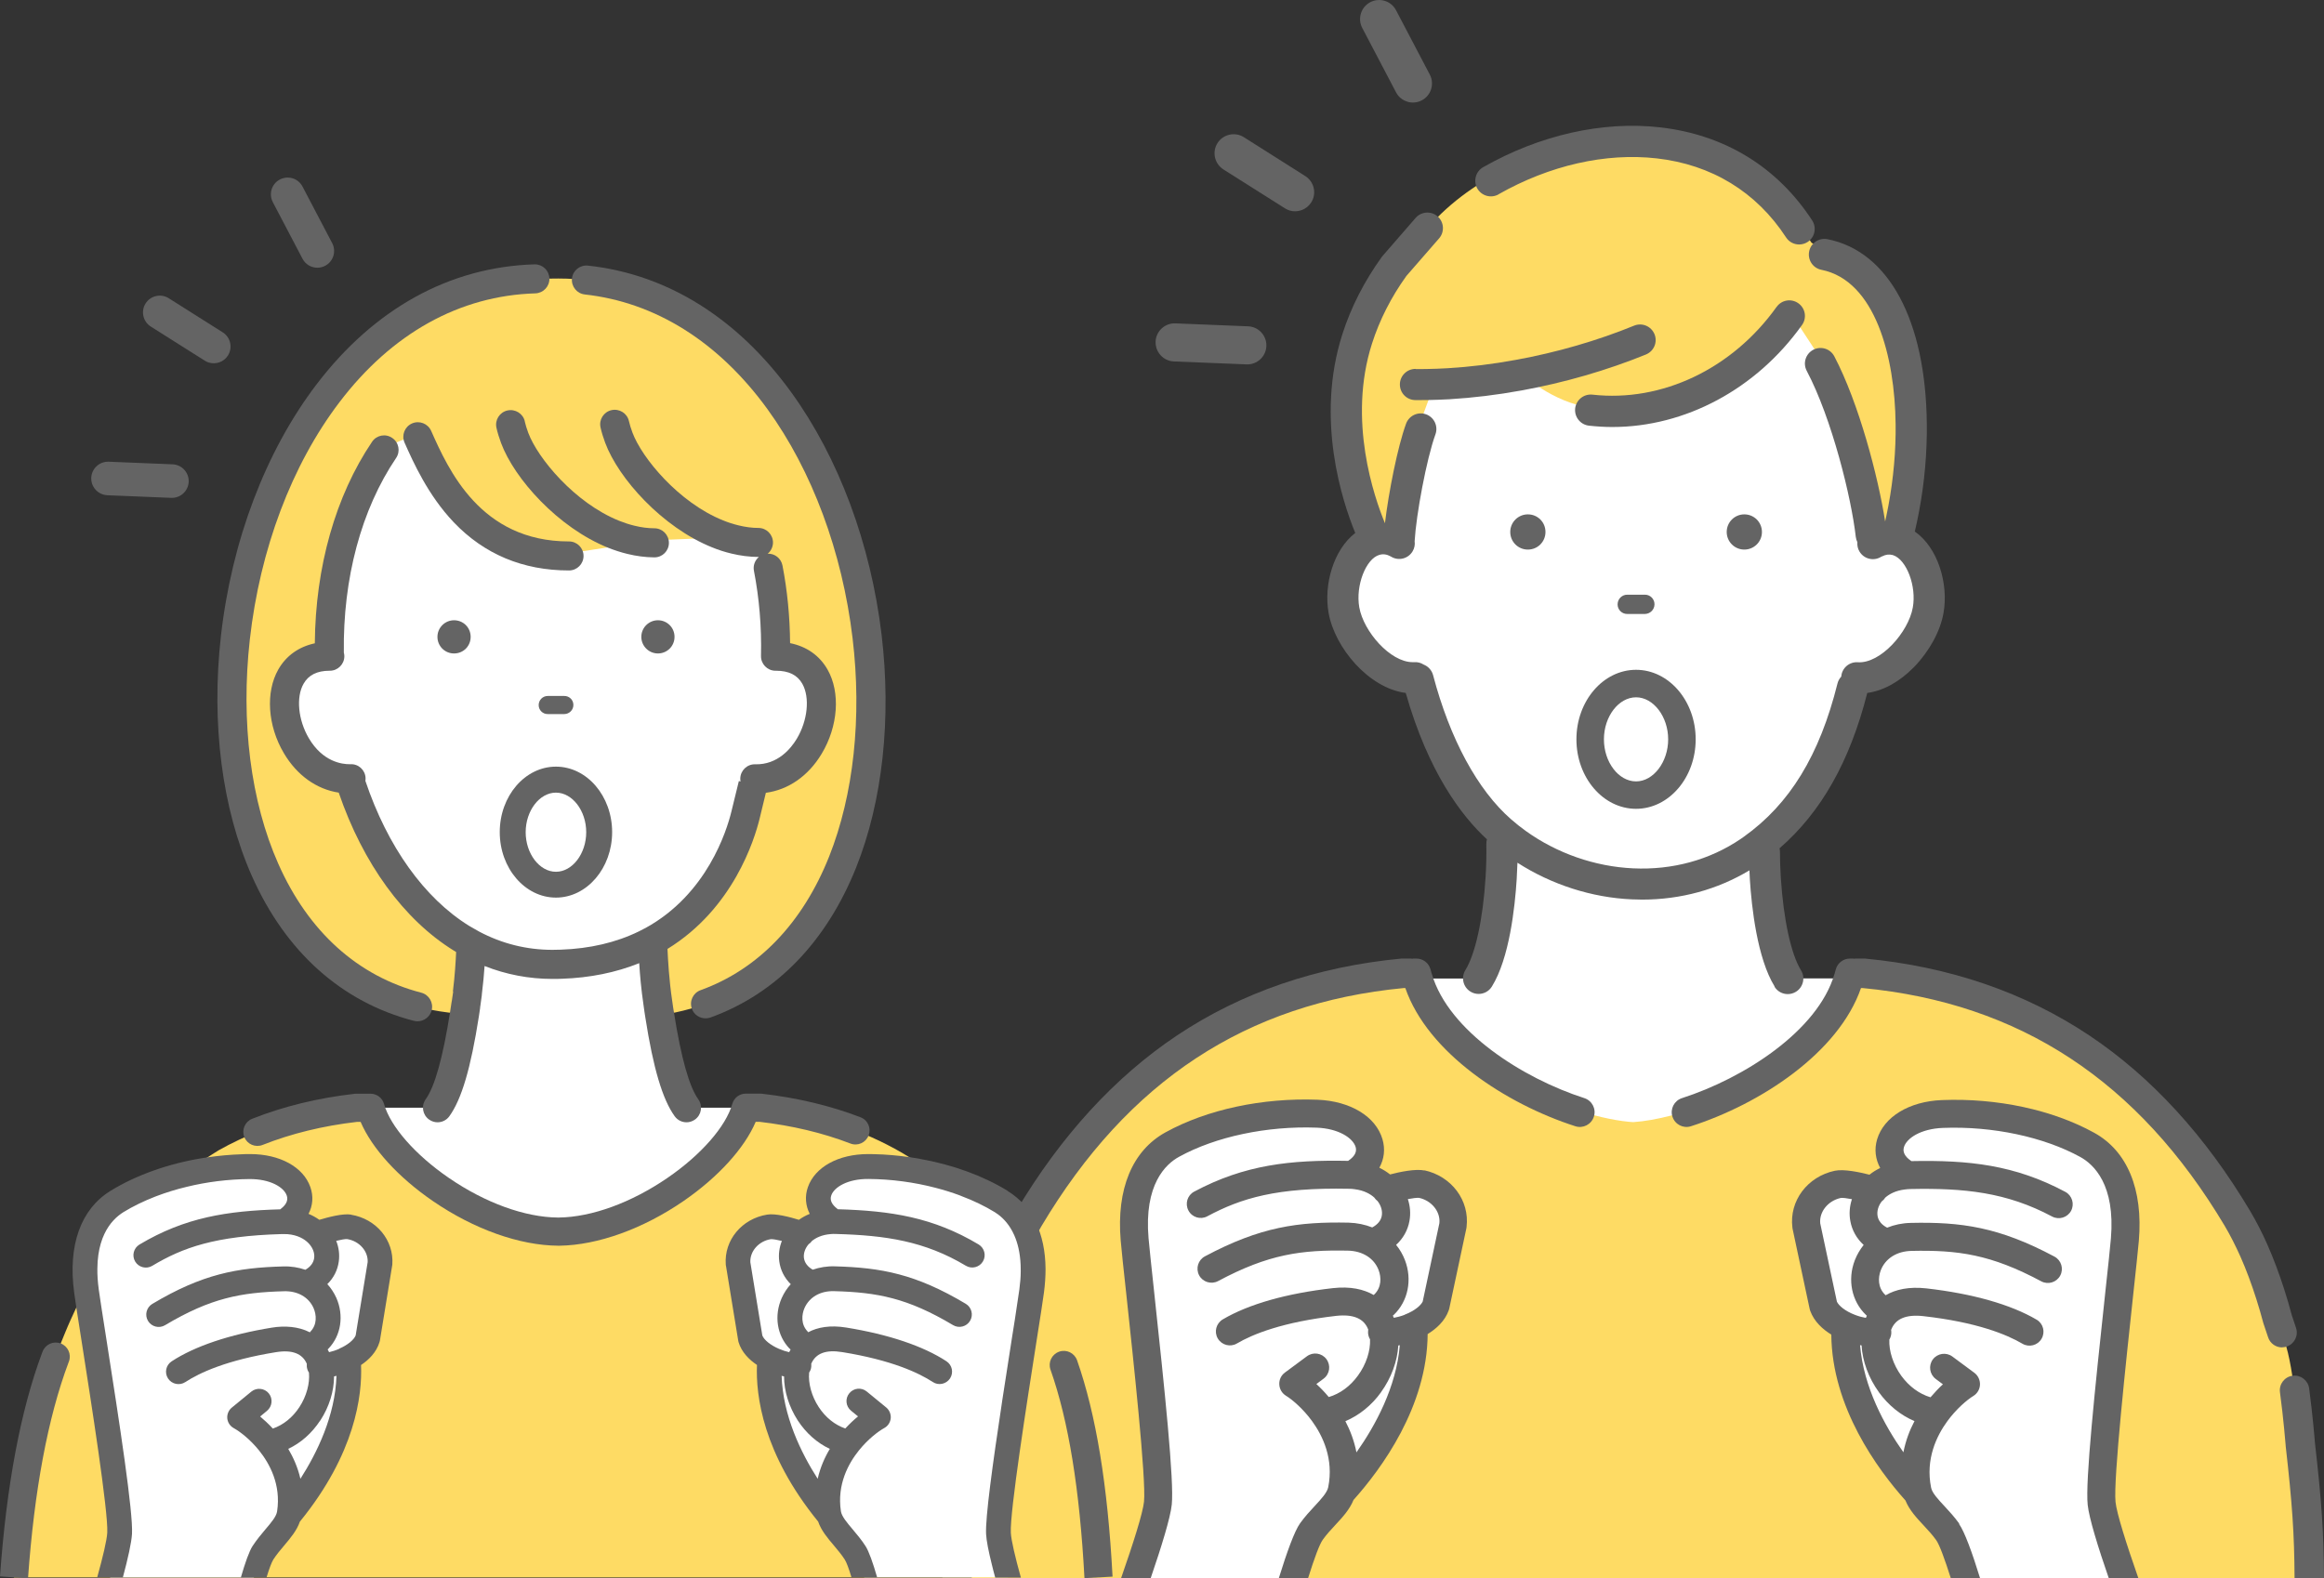 <?xml version="1.0" encoding="UTF-8"?>
<svg id="_レイヤー_2" data-name="レイヤー 2" xmlns="http://www.w3.org/2000/svg" viewBox="0 0 277.11 188.26">
  <rect x="0" y="0" width="277.11" height="188.26" fill="#333333" stroke="none"/>
  <defs>
    <style>
      .cls-1 {
        fill: #646464;
      }

      .cls-1, .cls-2, .cls-3 {
        stroke-width: 0px;
      }

      .cls-2 {
        fill: #fedb64;
      }

      .cls-3 {
        fill: #fff;
      }
    </style>
  </defs>
  <g id="_内容" data-name="内容">
    <g>
      <g>
        <g>
          <g>
            <path class="cls-3" d="M221.6,116.71c-1.49,8.9-13.8,18.47-27.25,18.47s-23.89-11.96-25.71-18.47h7.66c1.77-2.87,2.45-8.35,2.69-11.94.09-1.52.12-4.16.09-5.36,4.3,2.74,9.41,5.6,14.58,5.97,1.05.08,2.12.1,3.17.06,4.77-.14,9.47-2.62,13.56-5.09,0,.9.03,3.19.1,4.41.23,3.59.91,9.07,2.69,11.94h8.43Z"/>
            <path class="cls-2" d="M169.41,51.19c-1.13,3.11-2.42,10.06-2.6,13.36l-.1.22c-.95-.53-1.88-.59-2.74-.36v-.06s-6.01-11.87-2.15-23.93c1-3.12,2.51-6.03,4.41-8.65l4.03-4.62c10.81-12.41,34.68-15.05,44.46-.07l1.3,1.89,1.54.73c7.07,1.4,10.27,10.62,10.34,20.88v1.17c-.06,3.38-.45,6.84-1.15,10.14-.18.82-.37,1.65-.58,2.45v.06c-.83-.22-1.72-.17-2.61.3l-.44-.89c-.52-4.7-2.91-14.5-6.05-20.45l-3.73-5.69c-5.6,7.88-14.63,12.26-23.68,11.24-4.71-.53-8.58-4.19-8.58-4.19-2.91.54-5.74.87-8.39,1.03-.44.03-.88.05-1.31.06l-1.98,5.37Z"/>
            <path class="cls-3" d="M195.8,105.81c-.68,0-1.37-.03-2.07-.08-4.71-.38-9.23-2.04-13.07-4.8-.7-.51-1.33-1.01-1.92-1.52-3.04-2.66-7.22-7.95-9.93-18.09l-.4-.1c-3.9-.03-7.84-4.58-8.5-8.35-.61-3.43.97-7.92,3.98-8.78.35-.09.69-.14,1.03-.14.53,0,1.06.11,1.57.34.22-3.34,1.46-10.06,2.6-13.21l2.06-5.58h.23c.43-.02.86-.05,1.3-.07,2.75-.16,5.56-.51,8.35-1.02l.17-.03.13.12s3.85,3.59,8.38,4.1c.84.09,1.7.14,2.56.14,8.02,0,15.8-4.2,20.81-11.25l.29-.4,4.01,6.12h0c3.13,5.94,5.54,15.7,6.08,20.53l.27.54c.49-.21,1-.31,1.51-.31.32,0,.65.04.97.12h.07c1.43.42,2.63,1.67,3.38,3.53.67,1.65.88,3.62.59,5.26-.66,3.78-4.62,8.34-8.53,8.34,0,0-.06,0-.1,0l-.39.88c-2.23,8.96-6.17,15.35-12.03,19.53l-.03.02c-.08.05-.16.1-.24.16l-.12.08c-3.51,2.38-7.7,3.74-12.11,3.91-.3.01-.61.02-.91.02Z"/>
            <path class="cls-2" d="M275.35,188.23H114.18c0-.28,0-.56,0-.84.05-5.26.31-8.55,1.06-15.13,0,0,.68-8.42,1.63-11.58.19-.62.38-1.24.59-1.87.12-.37.25-.75.37-1.13.04-.11.08-.22.11-.33.27-.99.55-1.97.85-2.93.05-.16.1-.32.15-.47.55-1.68,1.16-3.29,1.83-4.81.33-.75.68-1.48,1.05-2.18.29-.57.6-1.11.91-1.64,10.22-17.16,24.57-27.35,44.6-29.24h1.59l.13.45c.02.05.03.11.05.17h0c2.91,9.84,17.2,16.32,25.12,17.1.18.02.36.03.53.04,1.35-.09,2.92-.37,4.61-.81,8-2.1,18.59-8.02,21.04-16.33h0c.02-.06.03-.11.05-.17l.13-.45h1.59c20.03,1.89,34.38,12.08,44.6,29.24.71,1.19,1.36,2.47,1.96,3.82.74,1.66,1.4,3.43,1.98,5.28.3.96.59,1.93.85,2.93.38,1.1.73,2.19,1.05,3.26,0,.02.01.05.02.07.25.84.49,2.06.7,3.4.57,3.66.93,8.18.93,8.18.79,6.93,1.04,10.56,1.07,15.96Z"/>
            <g>
              <path class="cls-1" d="M211.59,117.69c.35.57.96.88,1.58.88.33,0,.67-.09.98-.28.87-.54,1.14-1.69.6-2.56-1.19-1.92-2.09-6.06-2.41-11.08-.07-1.08-.1-2.11-.1-3.05,0-.14-.02-.28-.05-.42,4.97-4.31,8.4-10.4,10.46-18.53,1.92-.26,3.85-1.33,5.57-3.08,1.82-1.87,3.14-4.28,3.52-6.45.62-3.46-.65-7.8-3.42-9.72.09-.38.17-.75.25-1.12.74-3.46,1.13-6.99,1.18-10.49,0-.28,0-.55,0-.83,0-.14,0-.28,0-.41-.12-12.34-4.55-20.58-11.84-22.02-1.01-.2-1.99.45-2.19,1.46-.2,1.01.45,1.99,1.46,2.19,6.4,1.27,8.77,10.34,8.85,18.43,0,.12,0,.23,0,.35,0,.24,0,.49,0,.74,0,0,0,.02,0,.03-.04,3.22-.42,6.6-1.1,9.79-.05.22-.1.45-.15.68-.81-5.26-3.13-14.13-6.06-19.7-.48-.91-1.6-1.26-2.51-.78-.91.48-1.26,1.6-.78,2.51,3.01,5.7,5.33,15.17,5.85,19.8.03.23.09.44.19.64-.03.38.04.77.25,1.11.52.88,1.66,1.18,2.55.65.04-.02.07-.04.11-.06h.02c.44-.23.85-.28,1.27-.17l.07.02c1.6.54,2.8,3.7,2.34,6.24-.52,2.94-3.85,6.71-6.56,6.53-1.02-.07-1.9.7-1.97,1.71-.21.22-.37.5-.45.82-2.14,8.57-5.69,14.38-11.18,18.29-.12.09-.24.17-.34.24-3.71,2.52-8.15,3.74-12.86,3.52-4.54-.21-9.08-1.79-12.79-4.46-.6-.43-1.18-.89-1.75-1.39-3.99-3.48-7.3-9.59-9.3-17.19-.16-.6-.59-1.05-1.12-1.26-.34-.22-.75-.33-1.18-.29-.04,0-.09,0-.13,0-2.69,0-5.87-3.68-6.37-6.54-.46-2.58.78-5.8,2.4-6.26.45-.13.88-.07,1.35.19l.05.03c.88.53,2.02.25,2.55-.63.23-.38.31-.81.25-1.22.18-3.12,1.41-9.8,2.48-12.74.35-.97-.14-2.03-1.11-2.39-.96-.35-2.03.14-2.39,1.11-1.01,2.76-2.08,8.19-2.52,11.88-1.27-3.07-4.48-12.29-1.54-21.44.9-2.81,2.28-5.53,4.1-8.06l3.9-4.48c.67-.77.59-1.95-.18-2.62-.77-.67-1.95-.59-2.62.18l-3.95,4.55s-.07.09-.1.13c-2.07,2.87-3.65,5.96-4.68,9.17-3.25,10.13-.02,19.96,1.53,23.73-2.6,2-3.78,6.18-3.18,9.53.74,4.18,4.81,8.99,9.2,9.55,2.68,9.42,6.63,14.65,9.68,17.46-.05.17-.07.35-.07.54.02,1.38-.01,2.72-.09,3.98-.31,5.02-1.22,9.16-2.41,11.08-.54.87-.27,2.02.6,2.56.31.19.64.28.98.28.62,0,1.23-.31,1.58-.88,2.09-3.36,2.75-9.47,2.96-12.81.04-.64.07-1.29.09-1.96,4.06,2.61,8.85,4.16,13.64,4.37.41.02.82.03,1.23.03,4.6,0,8.98-1.2,12.79-3.49.01.34.03.69.05,1.05.21,3.34.88,9.45,2.96,12.81Z"/>
              <path class="cls-1" d="M178.69,23.17c6.07-3.45,12.77-4.97,18.85-4.28,6.55.74,11.89,4,15.43,9.43.36.55.95.84,1.56.84.35,0,.7-.1,1.01-.3.86-.56,1.1-1.71.54-2.57-4.17-6.39-10.44-10.22-18.13-11.1-6.86-.78-14.35.91-21.1,4.75-.89.51-1.2,1.64-.7,2.54.51.89,1.64,1.21,2.54.7Z"/>
              <path class="cls-1" d="M211.84,36.6c-5.27,7.39-13.68,11.4-21.96,10.47-1.02-.11-1.94.62-2.06,1.64-.11,1.02.62,1.94,1.64,2.06.93.1,1.86.16,2.79.16,8.68,0,17.15-4.5,22.62-12.17.6-.84.4-2-.44-2.59-.84-.6-2-.4-2.59.44Z"/>
              <path class="cls-1" d="M168.8,44h-.02c-1.02,0-1.85.82-1.86,1.84-.01,1.03.81,1.87,1.84,1.88.19,0,.38,0,.58,0,.66,0,1.36-.01,2.14-.04.44-.02.89-.04,1.34-.06,2.82-.17,5.71-.52,8.61-1.05,5.09-.92,10.22-2.41,14.83-4.29.95-.39,1.41-1.47,1.02-2.42-.39-.95-1.47-1.41-2.43-1.02-4.37,1.79-9.24,3.2-14.09,4.08-2.75.51-5.5.84-8.16,1-.43.02-.86.04-1.27.06-.93.03-1.76.05-2.52.04Z"/>
              <path class="cls-1" d="M277.11,188.23h-3.51c-.03-5.35-.28-8.91-1.06-15.77,0-.02,0-.04,0-.05,0-.03-.26-3.23-.68-6.35-.13-.96.54-1.84,1.49-1.97,0,0,.01,0,.02,0,.96-.13,1.84.55,1.97,1.51.41,3.09.67,6.15.69,6.5.8,7,1.05,10.69,1.08,16.13Z"/>
              <path class="cls-1" d="M272.11,160.71c-.74,0-1.43-.47-1.67-1.22-.17-.51-.34-1.03-.52-1.55-.01-.04-.03-.08-.04-.12-.26-.98-.54-1.94-.83-2.85-.58-1.83-1.22-3.55-1.91-5.1-.58-1.3-1.2-2.52-1.86-3.64-10.31-17.31-24.43-26.59-43.17-28.38h-.21c-2.68,7.74-12.01,13.83-20.27,16.48-.92.3-1.91-.21-2.21-1.14-.3-.92.21-1.91,1.13-2.21,7.35-2.36,16.18-7.99,18.18-14.78l.02-.05s.02-.07.03-.11l.12-.43c.21-.76.9-1.28,1.69-1.28h.4v.02c.2-.02.4-.02.6-.02h.6c.06,0,.11,0,.16,0,10.09.95,19.1,4.04,26.79,9.18,7.39,4.94,13.84,11.98,19.15,20.91.73,1.23,1.43,2.58,2.06,4.01.74,1.67,1.43,3.51,2.05,5.46.3.94.59,1.93.86,2.95.18.52.35,1.04.52,1.56.3.92-.21,1.91-1.13,2.21-.18.06-.36.09-.54.09Z"/>
              <path class="cls-1" d="M112.36,188.23h3.51c.03-5.35.28-8.91,1.06-15.77,0-.02,0-.04,0-.05,0-.03.26-3.23.68-6.35.13-.96-.54-1.84-1.49-1.97,0,0-.01,0-.02,0-.96-.13-1.84.55-1.97,1.51-.41,3.09-.67,6.15-.69,6.5-.8,7-1.05,10.69-1.08,16.13Z"/>
              <path class="cls-1" d="M117.36,160.71c.74,0,1.43-.47,1.67-1.22.17-.51.34-1.03.52-1.55.01-.04.03-.08.04-.12.26-.98.54-1.94.83-2.85.58-1.83,1.22-3.55,1.91-5.1.58-1.3,1.2-2.52,1.86-3.64,10.31-17.31,24.43-26.59,43.17-28.38h.21c2.68,7.74,12.01,13.83,20.27,16.48.92.3,1.91-.21,2.21-1.14.3-.92-.21-1.91-1.13-2.21-7.35-2.36-16.18-7.99-18.18-14.78l-.02-.05s-.02-.07-.03-.11l-.12-.43c-.21-.76-.9-1.28-1.69-1.28h-.4v.02c-.2-.02-.4-.02-.6-.02h-.6c-.06,0-.11,0-.16,0-10.09.95-19.1,4.04-26.79,9.18-7.39,4.94-13.84,11.98-19.15,20.91-.73,1.23-1.43,2.58-2.06,4.01-.74,1.67-1.43,3.51-2.05,5.46-.3.94-.59,1.93-.86,2.95-.18.52-.35,1.04-.52,1.56-.3.92.21,1.91,1.13,2.21.18.06.36.09.54.09Z"/>
            </g>
            <g>
              <path class="cls-1" d="M195.08,79.89c-3.92,0-7.11,3.72-7.11,8.29s3.19,8.29,7.11,8.29,7.11-3.72,7.11-8.29-3.19-8.29-7.11-8.29ZM195.08,93.2c-2.08,0-3.83-2.29-3.83-5.02s1.76-5.01,3.83-5.01,3.83,2.3,3.83,5.01-1.76,5.02-3.83,5.02Z"/>
              <path class="cls-1" d="M197.28,72.07c0,.64-.51,1.15-1.15,1.16h-2.09c-.64.01-1.16-.5-1.16-1.14h0c0-.64.51-1.16,1.15-1.16h2.09c.64-.01,1.16.5,1.16,1.14,0,0,0,0,0,0Z"/>
              <path class="cls-1" d="M207.99,61.35c1.16,0,2.1.93,2.1,2.1s-.94,2.1-2.1,2.1-2.1-.94-2.1-2.1.94-2.1,2.1-2.1Z"/>
              <path class="cls-1" d="M182.18,61.35c1.17,0,2.1.93,2.1,2.1s-.93,2.1-2.1,2.1-2.1-.94-2.1-2.1.94-2.1,2.1-2.1Z"/>
            </g>
          </g>
          <g>
            <path class="cls-3" d="M173.29,146.17l-2.04,9.57c-.42,1.18-1.74,2.1-3.17,2.64l.55.33c.11,7.43-4.26,14.46-8.4,19.09l-.16-.03c-.34,1.72-2.26,3-3.64,4.94-.54.75-1.3,2.86-2.13,5.54h-18.84c1.33-3.83,2.47-7.43,2.63-8.94.39-3.86-2.44-27.43-2.77-31.46-.36-4.25.45-9.08,4.48-11.3,5.05-2.78,11.57-3.9,17.27-3.68,5.77.23,8.13,4.56,4.74,6.94l-.06.42c1.56.2,2.78.86,3.59,1.72.84-.28,3.34-.87,4.22-.69,2.43.52,4.03,2.68,3.75,4.92Z"/>
            <path class="cls-1" d="M169.88,139.61c-1.09-.23-2.99.17-4.13.47-.39-.31-.82-.58-1.28-.8.58-1.04.72-2.22.37-3.41-.79-2.7-3.82-4.54-7.73-4.7-6.58-.25-13.19,1.16-18.14,3.89-3.97,2.19-5.86,6.77-5.34,12.9.09,1.06.34,3.43.67,6.42.83,7.71,2.38,22.05,2.11,24.73-.14,1.36-1.28,4.96-2.73,9.11h3.53c1.28-3.73,2.35-7.2,2.51-8.77.29-2.8-.84-13.63-2.11-25.43-.32-2.97-.57-5.31-.66-6.34-.55-6.4,2.04-8.83,3.63-9.7,4.37-2.41,10.5-3.7,16.4-3.48,2.64.1,4.34,1.24,4.66,2.3.17.57-.1,1.11-.81,1.6-.03.02-.05.04-.08.06-6.85-.13-12.33.45-18.36,3.67-.81.43-1.12,1.44-.68,2.26.43.81,1.44,1.12,2.25.68,4.04-2.16,8.27-3.46,16.92-3.28.22,0,.42.02.63.05,1.15.14,1.89.58,2.35.99.11.17.25.31.4.43.42.54.6,1.18.5,1.75-.1.58-.5,1.05-1.14,1.39-.86-.34-1.81-.54-2.82-.57-5.99-.12-10.5.48-17.13,4.02-.81.43-1.12,1.44-.69,2.26.43.81,1.45,1.12,2.26.69,6.02-3.22,9.94-3.74,15.49-3.63,1.74.04,3.11.9,3.65,2.31.33.86.37,2.07-.52,2.92-.02.02-.04.04-.06.06-1.2-.69-2.79-1.05-4.86-.82-5.51.62-10.06,1.91-13.14,3.73-.79.47-1.06,1.49-.59,2.28.47.79,1.49,1.06,2.28.59,1.87-1.1,5.44-2.56,11.82-3.29,2.07-.23,3.35.32,3.84,1.65,0,.04-.01.08-.02.12-.04.37.05.73.23,1.03.06,1.37-.46,2.98-1.44,4.32-.92,1.27-2.13,2.16-3.48,2.56-.51-.61-1.02-1.13-1.48-1.55l.86-.64c.74-.55.89-1.59.34-2.33-.55-.74-1.59-.89-2.33-.34l-2.62,1.94c-.45.33-.7.86-.67,1.41.02.55.32,1.06.79,1.35.76.47,2.03,1.54,3.11,3.02,1.26,1.73,2.62,4.5,1.93,7.91-.13.63-.84,1.4-1.6,2.22-.56.6-1.19,1.28-1.76,2.08-.66.92-1.56,3.42-2.52,6.51h3.49c.73-2.33,1.35-4.02,1.75-4.57.44-.62.97-1.19,1.49-1.75.85-.91,1.71-1.84,2.17-2.99,0,0,.02-.01.02-.02,3.29-3.68,8.76-11.09,8.82-19.76,1.01-.62,2.06-1.54,2.52-2.85.02-.07.04-.14.06-.21l2.04-9.57s.02-.1.02-.15c.38-3.16-1.79-6.06-5.06-6.76ZM167.49,156.82c-.47.18-.91.29-1.29.36-.04-.09-.08-.17-.12-.26.03-.03.07-.06.11-.09,1.71-1.63,2.23-4.2,1.33-6.54-.26-.67-.61-1.27-1.05-1.81.84-.77,1.39-1.74,1.59-2.85.16-.87.09-1.76-.19-2.61.59-.11,1.1-.17,1.33-.15,1.51.33,2.57,1.65,2.43,3.02l-1.99,9.35c-.22.46-.94,1.1-2.16,1.57ZM164.67,166.05c1.23-1.7,1.95-3.69,2.06-5.57.06,0,.12-.02.18-.03-.42,5.01-2.91,9.58-5.17,12.78-.27-1.4-.76-2.65-1.32-3.72,1.65-.7,3.12-1.88,4.25-3.45Z"/>
          </g>
          <g>
            <path class="cls-3" d="M234.4,188.23c-.83-2.68-1.6-4.79-2.13-5.54-1.38-1.93-3.3-3.21-3.64-4.94l-.16.03c-4.14-4.63-8.51-11.66-8.4-19.09l.55-.33c-1.43-.54-2.75-1.47-3.17-2.64l-2.04-9.57c-.27-2.24,1.33-4.41,3.76-4.92.88-.19,3.37.41,4.21.69.81-.87,2.02-1.53,3.59-1.72l-.06-.42c-3.39-2.38-1.04-6.71,4.74-6.94,5.7-.22,12.22.9,17.27,3.68,4.04,2.22,4.84,7.05,4.48,11.3-.34,4.03-3.17,27.6-2.77,31.46.15,1.51,1.29,5.11,2.63,8.94h-18.84Z"/>
            <path class="cls-1" d="M233.62,181.73c-.57-.79-1.2-1.48-1.76-2.08-.76-.82-1.48-1.58-1.6-2.22-.69-3.41.67-6.18,1.93-7.91,1.08-1.48,2.36-2.56,3.11-3.02.47-.29.77-.79.79-1.35.02-.55-.23-1.08-.67-1.41l-2.62-1.94c-.74-.55-1.78-.39-2.33.34-.55.74-.39,1.78.34,2.33l.86.64c-.46.42-.96.94-1.48,1.55-1.34-.4-2.55-1.29-3.48-2.56-.97-1.34-1.49-2.95-1.43-4.32.18-.3.27-.65.23-1.03,0-.04-.01-.08-.02-.12.49-1.33,1.78-1.88,3.84-1.65,6.38.72,9.95,2.19,11.82,3.29.79.47,1.82.2,2.28-.59.47-.8.2-1.82-.59-2.28-3.08-1.81-7.63-3.1-13.14-3.73-2.07-.23-3.66.12-4.86.82-.02-.02-.04-.04-.06-.06-.89-.85-.85-2.06-.52-2.92.55-1.41,1.91-2.27,3.65-2.31,5.55-.12,9.47.41,15.49,3.63.81.43,1.82.13,2.26-.69.43-.81.13-1.82-.69-2.26-6.63-3.54-11.14-4.15-17.13-4.02-1.01.02-1.96.22-2.82.57-.64-.33-1.04-.81-1.14-1.39-.1-.57.08-1.2.49-1.74.17-.12.31-.27.42-.45.46-.41,1.2-.84,2.36-.98.2-.03.41-.04.63-.05,6.4-.13,11.46.37,16.91,3.28.81.43,1.82.13,2.26-.68.43-.81.13-1.82-.68-2.26-6.03-3.22-11.51-3.81-18.36-3.67-.03-.02-.05-.04-.08-.06-.7-.49-.98-1.03-.81-1.6.31-1.07,2.01-2.2,4.65-2.3,5.9-.23,12.03,1.07,16.4,3.48,1.59.88,4.17,3.3,3.63,9.7-.08,1.02-.34,3.37-.66,6.34-1.27,11.8-2.4,22.63-2.11,25.43.16,1.57,1.23,5.04,2.52,8.77h3.53c-1.45-4.14-2.59-7.75-2.73-9.11-.27-2.68,1.28-17.03,2.11-24.73.32-2.99.58-5.35.67-6.41.52-6.14-1.37-10.72-5.34-12.9-4.95-2.73-11.56-4.15-18.14-3.89-3.9.15-6.93,2-7.73,4.69-.35,1.18-.2,2.36.37,3.41-.46.22-.89.49-1.28.8-1.14-.29-3.04-.7-4.13-.47-3.27.69-5.45,3.6-5.06,6.76,0,.05.01.1.02.15l2.04,9.57c.01.07.04.14.06.21.47,1.31,1.51,2.23,2.52,2.85.07,8.67,5.53,16.08,8.82,19.76,0,.01.02.02.02.02.46,1.15,1.33,2.08,2.18,2.99.51.55,1.05,1.13,1.49,1.75.39.55,1.01,2.24,1.75,4.57h3.49c-.95-3.09-1.86-5.58-2.52-6.51ZM224.03,166.05c1.14,1.57,2.6,2.75,4.25,3.45-.57,1.08-1.05,2.32-1.32,3.72-2.26-3.2-4.75-7.77-5.17-12.78.06,0,.12.02.18.03.11,1.89.83,3.87,2.06,5.57ZM219.49,142.88c.23-.03.75.04,1.33.15-.28.85-.35,1.74-.19,2.61.2,1.11.76,2.09,1.59,2.85-.43.54-.79,1.14-1.05,1.81-.91,2.34-.38,4.91,1.33,6.54.03.03.07.06.1.09-.04.08-.08.17-.12.26-.39-.07-.83-.18-1.29-.36-1.21-.46-1.94-1.11-2.16-1.57l-1.99-9.35c-.13-1.38.93-2.69,2.43-3.02Z"/>
          </g>
        </g>
        <g>
          <path class="cls-1" d="M139.38,43.01c.19.06.38.09.59.1l8.67.35c1.25.05,2.31-.93,2.36-2.18.05-1.25-.93-2.31-2.18-2.36l-8.67-.35c-1.25-.05-2.31.93-2.36,2.18-.04,1.05.64,1.96,1.59,2.26Z"/>
          <path class="cls-1" d="M153.75,25.1c.96.3,2.03-.07,2.6-.96.67-1.06.35-2.46-.71-3.14l-7.33-4.64c-1.06-.67-2.47-.35-3.14.71-.67,1.06-.35,2.46.71,3.14l7.34,4.64c.17.11.35.19.54.25Z"/>
          <path class="cls-1" d="M167.8,12.13c.56.17,1.18.13,1.73-.16,1.11-.58,1.54-1.96.96-3.07l-4.03-7.68c-.58-1.11-1.96-1.54-3.07-.96-1.11.58-1.54,1.96-.96,3.07l4.03,7.68c.29.56.78.94,1.34,1.11Z"/>
        </g>
      </g>
      <g>
        <g>
          <g>
            <path class="cls-2" d="M130.99,188.15H1.67c.65-9.1,2.05-18.54,4.91-26.18.08-.22.16-.44.25-.66.3-.8.61-1.59.94-2.37.2-.5.42-.99.63-1.47.23-.51.46-1.01.7-1.52.35-.73.71-1.45,1.09-2.15.02-.05.05-.09.07-.14.06-.12.12-.23.19-.35.37-.68.76-1.35,1.16-2,1.93-3.17,4.2-6.06,6.89-8.59.93-.88,1.91-1.71,2.94-2.5.21-.16.42-.32.64-.47.12-.08.24-.17.36-.26l1.85-1.17.43-.27,1.33-.84c.78-.44,1.57-.85,2.4-1.24,4.04-1.91,8.68-3.23,14.03-3.84h1.7c1.8,6.38,13.15,14.72,22.38,14.78.01,0,.03,0,.04,0,0,0,0,0,0,0,.01,0,.02,0,.04,0,9.21-.11,20.49-8.41,22.29-14.77h1.71c5.37.61,10.03,1.95,14.08,3.87h0s.06.03.09.04c1.27.61,2.49,1.27,3.64,1.99.07.04.14.08.21.13.09.06.18.11.26.16.06.04.11.07.17.11.12.08.24.15.36.23.73.47,1.43.96,2.11,1.48.12.09.25.18.37.28.89.68,1.73,1.41,2.54,2.17,2.7,2.51,4.97,5.38,6.91,8.54.1.17.21.33.3.5.46.76.89,1.53,1.3,2.31.19.35.37.71.55,1.07.21.41.41.83.6,1.24.42.89.82,1.79,1.2,2.71.01.03.03.07.04.1.4.96.77,1.93,1.13,2.91,2.79,7.44,3.96,17.05,4.44,26.18Z"/>
            <path class="cls-3" d="M56.37,112.65c2.88,1.53,6.07,2.38,9.55,2.38.36,0,.71,0,1.05-.02,4-.13,7.3-1.03,10.01-2.36.24-.12.47-.24.7-.36.06-.03.11-.06.17-.09l.03.51c.04,1.2.15,3.87.6,6.89.03.23.07.46.11.72.04.24.08.5.12.76.56,3.6,1.53,8.73,3.19,11.04h7.51c-1.81,6.4-13.23,14.78-22.48,14.78s-20.65-8.39-22.47-14.78h7.74c1.68-2.34,2.65-7.57,3.21-11.17.06-.36.11-.7.16-1.02.01-.11.03-.22.05-.33.03-.18.05-.37.08-.56.03-.21.06-.41.08-.61.3-2.36.53-4.99.6-5.78Z"/>
            <path class="cls-2" d="M41.79,93.12c2.6,8.08,7.17,14.99,13.29,18.79.07.05.15.09.22.14.35.21.71.41,1.07.6-.07.79-.3,3.42-.6,5.78-.03.2-.05.41-.08.61-.02.19-.05.37-.08.56-.02.11-.04.22-.05.33-.05.32-.1.66-.16,1.02-43.01-2.67-33.01-87.71,9.34-87.71l1.83-.02c41.6,0,52.2,82.06,12.15,87.86h-.03c-.04-.26-.08-.52-.12-.76-.04-.25-.07-.49-.11-.72-.45-3.02-.55-5.69-.6-6.89l-.03-.51c7.96-4.37,10.48-12.52,11.07-14.95.11-.45.9-3.68.9-3.68l.22-.68c8.34.23,11.53-14.62,2.53-14.62h-.06c.08-3.54-.2-7.09-.87-10.51l-1.17-3.06c-.94,0-1.88-.13-2.79-.36l-9.65.4-10.17,1.56c-11.53,0-15.79-9.18-18.03-14.22l-3.98,1.57c-4.67,6.92-6.71,15.78-6.52,24.61-8.9.06-5.78,14.71,2.46,14.62v.23Z"/>
            <path class="cls-3" d="M66.56,115.33c-3.81,0-7.05-.79-9.9-2.4l-.02.22-.42-.22c-.35-.19-.72-.39-1.08-.61-.08-.04-.15-.09-.23-.14-5.89-3.65-10.66-10.39-13.42-18.96h0c-2.17-.08-4.17-1.16-5.66-3.06-1.36-1.74-2.17-4.06-2.18-6.21,0-2.8,1.4-5.8,5.36-5.98-.14-9.3,2.19-17.98,6.58-24.48l.05-.08,4.35-1.72.12.28c2.03,4.55,6.25,14.02,17.72,14.03l10.17-1.56,9.71-.4h.04c.92.23,1.83.35,2.72.36h.21s1.26,3.29,1.26,3.29v.03c.65,3.3.94,6.75.89,10.26,2.65.08,3.98,1.42,4.63,2.55,1.3,2.24,1.07,5.66-.57,8.49-1.54,2.66-3.95,4.19-6.63,4.2l-.15.45c-.05.22-.79,3.23-.89,3.67-.6,2.44-3.16,10.73-11.23,15.16l-.44.24v-.24c-1.55.64-6.78,2.69-10.57,2.84-.14,0-.28,0-.42,0Z"/>
            <g>
              <path class="cls-1" d="M129.31,188.23c-.57-10.59-1.89-18.73-4.05-24.87-.31-.87.15-1.83,1.03-2.14.87-.31,1.83.15,2.14,1.03,2.26,6.45,3.65,14.88,4.23,25.8l-3.35.18Z"/>
              <path class="cls-1" d="M66.57,148.58c-4.61-.03-10.04-1.96-14.93-5.31-4.16-2.85-7.29-6.3-8.64-9.46h-.43c-4.07.47-7.85,1.4-11.26,2.75-.86.34-1.84-.08-2.18-.94-.34-.86.08-1.84.94-2.18,3.71-1.47,7.82-2.48,12.22-2.98.06,0,.13-.01.19-.01h1.7c.75,0,1.41.5,1.61,1.22.76,2.7,3.73,6.08,7.74,8.83,4.33,2.97,9.06,4.69,13,4.72,0,0,.01,0,.02,0,.03,0,.05,0,.08,0,3.94-.05,8.67-1.78,12.99-4.75,3.99-2.74,6.94-6.12,7.7-8.81.2-.72.86-1.22,1.61-1.22h1.71c.06,0,.13,0,.19.01,4.22.48,8.19,1.43,11.78,2.81.87.33,1.3,1.3.96,2.17-.33.86-1.3,1.3-2.17.96-3.3-1.27-6.95-2.14-10.86-2.59h-.43c-1.34,3.15-4.46,6.59-8.59,9.44-4.84,3.33-10.23,5.27-14.8,5.34-.01,0-.03,0-.04,0-.05,0-.08,0-.12,0Z"/>
              <path class="cls-1" d="M0,188.03c.77-10.86,2.46-19.82,5.01-26.65l.06-.15c.32-.87,1.28-1.32,2.15-1,.87.32,1.32,1.28,1,2.15l-.06.16c-2.45,6.54-4.07,15.19-4.82,25.72l-3.35-.24Z"/>
              <path class="cls-1" d="M54.04,118.25c-.02.18-.05.36-.08.56-.02.17-.05.35-.08.54l-.02.1c-.01.08-.03.16-.04.24l-.05.33c-.03.21-.07.43-.1.66-.85,5.41-1.82,8.92-2.91,10.43-.56.78-.38,1.86.4,2.42.31.22.66.33,1.01.33.54,0,1.07-.25,1.41-.72,1.46-2.03,2.55-5.71,3.52-11.91.04-.23.07-.45.1-.67l.05-.35s0-.04,0-.06c0-.05.01-.09.02-.14l.02-.13c.03-.2.06-.4.08-.59.03-.19.05-.39.08-.58v-.07c.16-1.26.26-2.44.33-3.42,2.58,1.02,5.3,1.54,8.11,1.54.35,0,.71,0,1.11-.02,3.34-.11,6.43-.74,9.22-1.86.08,1.35.23,3.09.51,4.98l.04.29c.02.14.04.28.06.42,0,0,0,0,0,.01,0,0,0,0,0,.01l.04.26c.03.17.05.34.08.51.94,6.04,2.05,9.78,3.5,11.78.34.47.87.72,1.41.72.35,0,.7-.11,1.01-.33.78-.56.95-1.64.39-2.42-1.08-1.5-2.05-4.96-2.89-10.3-.03-.17-.05-.33-.08-.49l-.04-.26h0c-.02-.15-.04-.29-.06-.43l-.04-.27c-.38-2.56-.5-4.88-.56-6.18,7.83-4.81,10.37-13.03,10.98-15.52.08-.33.52-2.15.75-3.1,2.68-.36,5.06-2,6.65-4.65,1.97-3.27,2.26-7.31.71-10.04-.95-1.68-2.51-2.77-4.47-3.16-.03-3.17-.33-6.28-.91-9.27-.17-.85-.92-1.43-1.76-1.4.38-.31.62-.79.63-1.32,0-.96-.76-1.74-1.72-1.75-.78,0-1.59-.11-2.4-.31-.61-.15-1.22-.34-1.83-.59-5.3-2.13-9.69-7.46-10.81-10.48-.18-.48-.32-.94-.42-1.37-.21-.93-1.14-1.51-2.08-1.3-.93.21-1.52,1.14-1.3,2.08.13.58.32,1.19.55,1.81,1.58,4.25,6.79,10.08,12.76,12.48.76.31,1.54.56,2.31.74,1.07.26,2.14.39,3.18.4h.02s.04,0,.06,0c-.47.39-.72,1.02-.59,1.66.63,3.25.92,6.67.84,10.14-.02.96.74,1.75,1.69,1.77.01,0,.03,0,.04,0,0,0,.02,0,.03,0s.02,0,.03,0c1.52,0,2.55.51,3.14,1.56.92,1.63.64,4.38-.66,6.55-.7,1.17-2.28,3.12-4.96,3.05-.96-.03-1.75.73-1.78,1.68,0,.13,0,.25.03.37l-.2-.05s-.79,3.24-.9,3.68c-.55,2.23-2.89,9.82-10.24,13.85l-.06.03s-.07.04-.1.05c-.22.12-.42.22-.62.32-2.72,1.33-5.85,2.06-9.31,2.18-.35.01-.68.02-1,.02-3.07,0-6.01-.73-8.74-2.18-.32-.17-.65-.36-1-.57-.06-.03-.11-.07-.19-.11-5.36-3.32-9.73-9.45-12.37-17.29.02-.12.02-.24.02-.36-.05-.95-.86-1.69-1.82-1.63h-.05c-.92.01-3.23-.27-4.9-3.11-1.27-2.16-1.54-4.89-.62-6.49.59-1.04,1.6-1.54,3.08-1.55h.05c.96,0,1.73-.78,1.73-1.73,0-.15-.02-.29-.06-.43-.12-8.84,2.08-17.07,6.23-23.21.54-.79.33-1.87-.47-2.4-.79-.54-1.87-.33-2.4.47-4.35,6.44-6.75,14.93-6.82,24.03-1.91.41-3.42,1.48-4.36,3.13-1.53,2.7-1.27,6.7.66,9.96,1.56,2.65,3.91,4.32,6.55,4.72,2.9,8.47,7.76,15.15,13.72,18.84.09.06.19.11.26.16,0,0,.02,0,.02.01-.05,1.11-.15,2.79-.38,4.66v.05Z"/>
              <path class="cls-1" d="M49.35,121.75c.15.04.29.06.44.06.77,0,1.47-.52,1.68-1.3.24-.93-.32-1.87-1.24-2.11-7.56-1.96-13.45-7.27-17.04-15.36-3.3-7.43-4.5-16.94-3.4-26.77,1.21-10.77,5-20.82,10.68-28.29,6.25-8.22,14.33-12.72,23.36-12.99.96-.03,1.71-.83,1.68-1.78-.03-.94-.8-1.68-1.73-1.68-.02,0-.04,0-.05,0-10.12.31-19.11,5.28-26.02,14.36-6.05,7.97-10.09,18.62-11.37,30-1.17,10.43.14,20.57,3.68,28.56,4.03,9.08,10.71,15.07,19.33,17.31Z"/>
              <path class="cls-1" d="M69.71,35.12c8.43.92,15.97,5.65,21.8,13.68,5.32,7.33,8.92,17.03,10.15,27.32,1.13,9.43.13,18.67-2.79,26.03-3.17,7.96-8.47,13.47-15.33,15.95-.9.32-1.37,1.32-1.04,2.22.25.71.92,1.14,1.63,1.14.2,0,.39-.03.59-.1,7.82-2.83,13.83-9.03,17.38-17.93,3.14-7.88,4.21-17.73,3.02-27.72-1.3-10.86-5.13-21.14-10.79-28.94-6.42-8.85-14.79-14.07-24.22-15.09-.95-.1-1.81.58-1.91,1.53-.1.95.58,1.81,1.53,1.91Z"/>
              <path class="cls-1" d="M62.58,50.26c-.21-.93-1.14-1.51-2.08-1.3-.93.21-1.52,1.14-1.3,2.08.13.58.32,1.19.55,1.81,1.58,4.25,6.79,10.08,12.76,12.48.75.3,1.53.55,2.31.74,1.06.26,2.14.4,3.19.41h.02c.95,0,1.72-.76,1.73-1.72,0-.96-.76-1.74-1.72-1.75-.79,0-1.59-.11-2.4-.31-.62-.15-1.23-.35-1.83-.59-5.3-2.14-9.69-7.46-10.82-10.48-.18-.48-.32-.94-.42-1.37Z"/>
              <path class="cls-1" d="M67.85,68.04h0c.96,0,1.73-.78,1.73-1.73,0-.96-.78-1.73-1.73-1.73h0c-10.57,0-14.39-8.58-16.44-13.19-.39-.87-1.41-1.27-2.29-.88-.87.39-1.27,1.41-.88,2.29,1.04,2.34,2.79,6.26,5.86,9.49,3.64,3.82,8.26,5.75,13.74,5.75Z"/>
            </g>
            <g>
              <path class="cls-1" d="M66.29,91.44c-3.69,0-6.7,3.5-6.7,7.81s3.01,7.81,6.7,7.81,6.7-3.51,6.7-7.81-3-7.81-6.7-7.81ZM66.29,103.98c-1.96,0-3.61-2.16-3.61-4.72s1.65-4.72,3.61-4.72,3.61,2.16,3.61,4.72-1.65,4.72-3.61,4.72Z"/>
              <path class="cls-1" d="M68.37,84.08c0,.6-.48,1.08-1.08,1.09h-1.97c-.6.01-1.09-.47-1.09-1.07h0c0-.6.48-1.09,1.08-1.09h1.97c.6-.01,1.09.47,1.09,1.07,0,0,0,0,0,0Z"/>
              <path class="cls-1" d="M78.45,73.98c1.09,0,1.98.87,1.98,1.98s-.89,1.98-1.98,1.98-1.98-.89-1.98-1.98.89-1.98,1.98-1.98Z"/>
              <path class="cls-1" d="M54.14,73.98c1.1,0,1.98.87,1.98,1.98s-.87,1.98-1.98,1.98-1.98-.89-1.98-1.98.89-1.98,1.98-1.98Z"/>
            </g>
          </g>
          <g>
            <path class="cls-3" d="M45.32,150.71l-1.46,8.93c-.33,1.11-1.51,2.02-2.81,2.58l.52.28c.43,6.86-3.29,13.55-6.91,18.01l-.15-.02c-.24,1.61-1.95,2.88-3.14,4.72-.31.48-.69,1.54-1.1,2.94H13.13c.63-2.33,1.09-4.29,1.14-5.27.19-3.58-3.47-25.23-3.96-28.94,0-.03,0-.07-.01-.1,0-.06-.02-.12-.02-.19-.13-1.09-.18-2.21-.09-3.31.2-2.81,1.23-5.47,3.77-7.04.98-.6,2.02-1.14,3.11-1.61,1.4-.6,2.88-1.1,4.39-1.48.27-.07.54-.13.81-.2,2.5-.58,5.06-.87,7.48-.89,5.34-.05,7.72,3.85,4.69,6.2l-.04.4c1.46.11,2.61.66,3.39,1.43.77-.29,3.04-.96,3.86-.82,2.27.37,3.84,2.29,3.69,4.38Z"/>
            <path class="cls-1" d="M41.87,144.87c-1-.16-2.75.31-3.79.62-.4-.28-.83-.52-1.29-.71.51-.99.6-2.09.22-3.18-.83-2.41-3.65-3.95-7.18-3.95h-.1c-.27,0-.55,0-.82.02-1.41.04-2.8.17-4.18.37-.18.02-.35.05-.53.08-4.09.66-7.94,2.02-11.03,3.92-3.54,2.18-5.08,6.48-4.33,12.1.05.41.15,1.03.26,1.81.17,1.09.39,2.49.64,4.08,1.11,7.08,3.18,20.27,3.05,22.77-.05.92-.53,2.92-1.2,5.34h3.06c.61-2.26,1.03-4.17,1.09-5.19.14-2.59-1.45-12.98-3.08-23.38-.41-2.64-.75-4.75-.88-5.73,0-.03,0-.06-.01-.09-.12-.89-.17-1.7-.16-2.44.02-2.36.62-3.96,1.36-5.05.18-.26.36-.49.55-.69,0,0,0,0,0,0,.41-.45.83-.76,1.19-.99,1.14-.7,2.42-1.32,3.78-1.85.04-.02.08-.03.13-.05h0c1.15-.44,2.37-.82,3.63-1.12,2.4-.59,4.96-.91,7.48-.93,2.48-.02,4.12.97,4.46,1.96.19.55-.04,1.08-.69,1.58-.03.02-.06.05-.08.07-6.33.18-11.37.96-16.79,4.2-.7.42-.93,1.33-.51,2.03.42.7,1.33.93,2.03.51,3.64-2.18,7.5-3.57,15.51-3.79.21,0,.4,0,.6.01,1.28.1,2.05.61,2.47,1.02.54.53.82,1.21.73,1.84-.08.56-.44,1.04-1.05,1.39-.81-.28-1.7-.43-2.63-.4-5.53.15-9.65.91-15.62,4.47-.7.42-.93,1.33-.51,2.03.42.7,1.33.93,2.03.51,5.43-3.24,9.04-3.91,14.18-4.05,1.63-.05,2.96.71,3.53,2.01.35.8.44,1.95-.36,2.79-.03.03-.05.07-.08.1-1.36-.7-3.01-.81-4.53-.56-5.05.82-9.19,2.21-11.95,4.02-.69.45-.88,1.36-.43,2.05.45.68,1.37.87,2.05.43,1.69-1.11,4.93-2.62,10.8-3.57,1.94-.32,3.18.16,3.7,1.4,0,.04-.01.07-.01.11-.02.34.08.66.26.93.12,1.28-.29,2.81-1.14,4.11-.81,1.24-1.92,2.13-3.17,2.56-.53-.58-1.05-1.05-1.51-1.44l.82-.68c.63-.52.72-1.45.21-2.08-.52-.63-1.45-.72-2.08-.21l-2.33,1.91c-.38.31-.58.79-.54,1.28.05.49.33.92.76,1.16.73.4,1.96,1.34,3.03,2.67,1.25,1.55,2.64,4.07,2.15,7.27-.09.61-.69,1.32-1.4,2.15-.49.58-1.04,1.24-1.53,1.99-.4.62-.88,1.98-1.39,3.74h3.06c.32-1.05.6-1.8.81-2.14.38-.59.85-1.15,1.3-1.68.74-.88,1.5-1.77,1.87-2.85l.03-.03c6.57-8.09,7.41-15.01,7.26-18.64.91-.61,1.83-1.5,2.2-2.73.02-.06.04-.13.05-.19l1.46-8.93s.01-.09.02-.13c.21-2.9-1.91-5.46-4.93-5.95ZM40.46,160.87c-.4.18-.83.32-1.22.41-.05-.11-.11-.23-.17-.33.04-.04.08-.07.11-.11,1.49-1.56,1.85-3.93.93-6.03-.28-.62-.64-1.17-1.08-1.65.76-.74,1.23-1.67,1.37-2.72.11-.83,0-1.66-.31-2.44.57-.14,1.09-.23,1.3-.21,1.45.23,2.52,1.44,2.45,2.75l-1.43,8.74c-.21.53-.96,1.15-1.96,1.58ZM38.19,169.43c1.07-1.64,1.64-3.51,1.64-5.26.1-.02.2-.05.29-.07-.15,4.76-2.32,9.19-4.3,12.28-.31-1.36-.85-2.55-1.45-3.57,1.51-.71,2.82-1.87,3.81-3.38Z"/>
          </g>
          <g>
            <path class="cls-3" d="M103.05,188.15c-.41-1.4-.79-2.46-1.1-2.94-1.19-1.85-2.9-3.11-3.14-4.72l-.15.02c-3.62-4.46-7.34-11.15-6.91-18.01l.52-.28c-1.3-.57-2.47-1.48-2.81-2.58l-1.46-8.93c-.15-2.09,1.42-4.01,3.69-4.38.82-.13,3.1.53,3.86.82.78-.77,1.93-1.32,3.39-1.43l-.04-.4c-3.03-2.35-.66-6.24,4.69-6.2,1.27.01,2.58.1,3.9.26.21.02.41.05.62.08,1.16.16,2.33.39,3.48.67.17.04.34.08.51.13,1.31.34,2.6.77,3.83,1.28,1.21.5,2.37,1.08,3.45,1.75,3.63,2.23,4.16,6.72,3.64,10.64h0c-.06.46-.17,1.18-.31,2.1-1.02,6.63-3.82,23.7-3.66,26.84.05.86.4,2.48.92,4.44.07.27.14.54.22.82h-17.14Z"/>
            <path class="cls-1" d="M120.16,142.04c-2.95-1.81-6.59-3.13-10.48-3.82-.4-.07-.8-.14-1.2-.2-1.4-.2-2.82-.33-4.24-.36-.21,0-.42,0-.62-.01h-.11c-3.53,0-6.34,1.54-7.18,3.95-.38,1.08-.28,2.19.22,3.18-.46.19-.9.43-1.29.71-1.04-.32-2.79-.79-3.79-.62-3.02.49-5.14,3.05-4.93,5.95,0,.04,0,.09.02.13l1.46,8.93c.01.06.02.13.04.19.37,1.23,1.29,2.12,2.2,2.73-.15,3.63.69,10.55,7.26,18.64,0,0,.02.02.03.03.37,1.08,1.13,1.98,1.87,2.85.45.54.92,1.09,1.3,1.68.22.34.5,1.1.81,2.14h3.06c-.51-1.77-.99-3.12-1.39-3.74-.49-.76-1.04-1.41-1.53-1.99-.7-.83-1.3-1.54-1.4-2.15-.49-3.2.9-5.72,2.15-7.27,1.07-1.33,2.3-2.27,3.03-2.67.43-.24.71-.67.76-1.16.04-.49-.16-.97-.53-1.28l-2.33-1.91c-.63-.52-1.56-.43-2.08.21-.52.63-.43,1.56.21,2.08l.83.68c-.47.38-.98.86-1.52,1.44-1.25-.43-2.36-1.32-3.17-2.56-.85-1.3-1.26-2.83-1.14-4.11.18-.26.28-.58.26-.93,0-.04,0-.07-.01-.11.52-1.25,1.75-1.72,3.7-1.4,5.87.95,9.12,2.47,10.8,3.57.68.45,1.6.25,2.05-.43.45-.69.26-1.6-.43-2.05-2.76-1.81-6.89-3.2-11.95-4.02-1.91-.31-3.41-.04-4.53.56-.03-.03-.05-.07-.08-.1-.8-.84-.71-1.99-.36-2.79.58-1.3,1.89-2.06,3.53-2.01,5.14.14,8.75.81,14.18,4.05.7.42,1.61.19,2.03-.51.42-.7.19-1.61-.51-2.03-5.96-3.56-10.09-4.32-15.62-4.47-.93-.03-1.82.12-2.63.4-.61-.35-.97-.83-1.05-1.39-.07-.55.13-1.15.56-1.65.15-.1.29-.23.4-.39.45-.36,1.16-.74,2.26-.82.19-.02.38-.02.59-.01,5.93.16,10.59.85,15.5,3.79.7.42,1.61.19,2.03-.51.42-.7.19-1.61-.51-2.03-5.42-3.24-10.46-4.02-16.79-4.2-.03-.02-.06-.05-.08-.07-.66-.51-.89-1.04-.7-1.58.34-.99,1.98-1.99,4.46-1.96,2.71.02,5.44.39,8,1.06,1.01.26,1.99.57,2.92.92.05.02.1.04.14.06h0c1.44.54,2.78,1.19,3.96,1.91.13.08.26.17.41.28.65.48,1.38,1.25,1.92,2.46.41.92.71,2.1.77,3.6,0,.2.01.39.01.6,0,.05,0,.09,0,.14,0,.65-.06,1.36-.16,2.13-.09.66-.28,1.92-.53,3.55-.11.69-.23,1.46-.36,2.27-.4,2.58-.81,5.16-1.18,7.61,0,0,0,.01,0,.02-1.13,7.46-2,13.81-1.9,15.75.04.77.29,2.04.68,3.6.12.51.26,1.04.41,1.59h3.06s-.02-.07-.03-.11h0c-.66-2.38-1.12-4.33-1.17-5.24-.13-2.5,1.94-15.69,3.05-22.77.19-1.22.37-2.32.51-3.26.03-.18.06-.35.08-.52.14-.93.25-1.65.31-2.11.13-.98.19-1.91.19-2.81-.03-4.24-1.58-7.49-4.51-9.29ZM94.14,160.84s.08.08.13.12c-.06.11-.11.22-.17.32-.4-.09-.83-.23-1.24-.41-.99-.43-1.75-1.05-1.96-1.58l-1.43-8.74c-.06-1.31,1-2.52,2.44-2.75.22-.02.74.07,1.32.21-.31.78-.42,1.61-.31,2.44.14,1.04.61,1.97,1.37,2.72-.44.48-.8,1.03-1.08,1.65-.93,2.1-.57,4.46.93,6.03ZM98.95,172.81c-.61,1.01-1.14,2.21-1.45,3.57-1.98-3.08-4.15-7.52-4.3-12.28.1.02.2.05.29.07,0,1.75.58,3.62,1.64,5.26.99,1.51,2.3,2.67,3.81,3.38Z"/>
          </g>
        </g>
        <g>
          <path class="cls-1" d="M12.29,58.98c.16.05.34.08.51.09l7.62.31c1.1.04,2.03-.81,2.08-1.92.04-1.1-.81-2.03-1.92-2.08l-7.62-.31c-1.1-.04-2.03.81-2.08,1.92-.04.92.56,1.72,1.4,1.99Z"/>
          <path class="cls-1" d="M24.9,43.24c.84.26,1.79-.06,2.28-.84.59-.93.31-2.17-.62-2.76l-6.44-4.07c-.93-.59-2.17-.31-2.76.62-.59.93-.31,2.17.62,2.76l6.44,4.07c.15.1.31.17.47.22Z"/>
          <path class="cls-1" d="M37.25,31.84c.49.15,1.03.12,1.52-.14.98-.51,1.35-1.72.84-2.7l-3.54-6.75c-.51-.98-1.72-1.35-2.7-.84-.98.51-1.35,1.72-.84,2.7l3.54,6.75c.26.49.69.83,1.17.98Z"/>
        </g>
      </g>
    </g>
  </g>
</svg>
